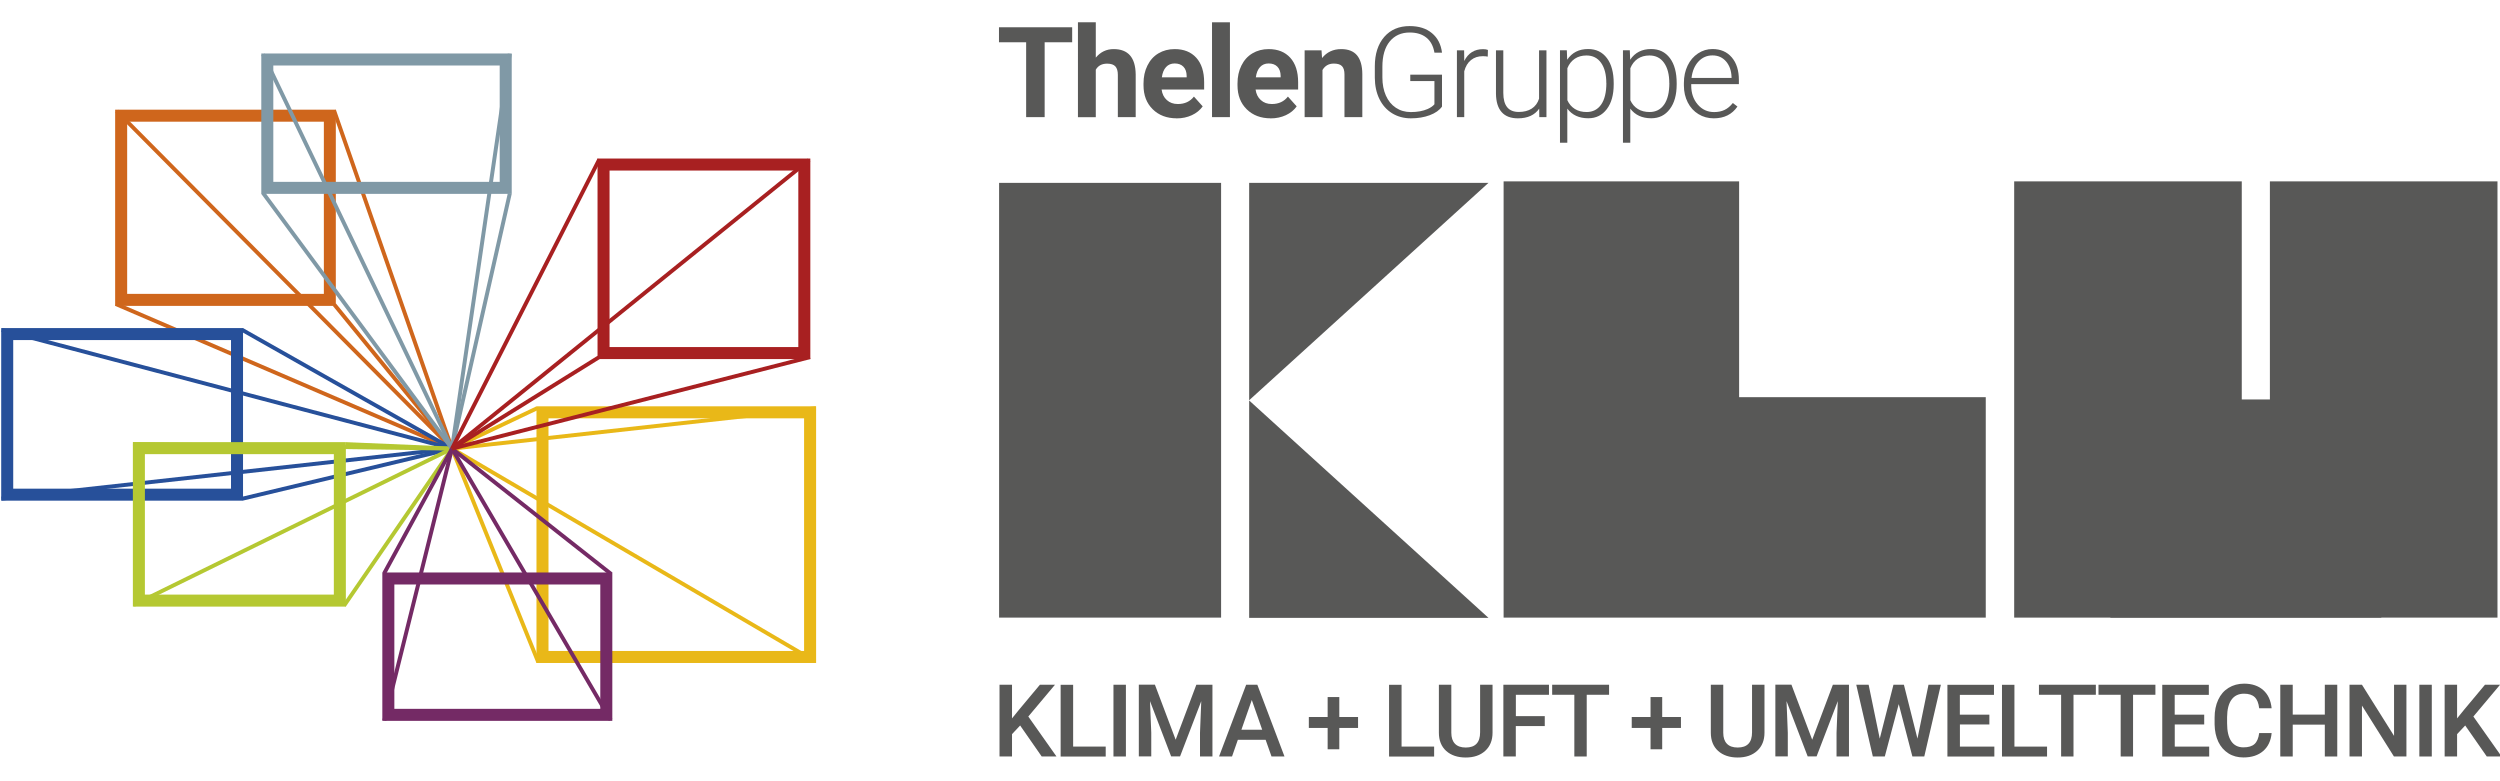 <?xml version="1.0" encoding="UTF-8"?>
<svg xmlns="http://www.w3.org/2000/svg" id="Ebene_1" data-name="Ebene 1" width="416" height="130" viewBox="0 0 416 130">
  <defs>
    <style>
      .cls-1 {
        fill: #e9b818;
      }

      .cls-2 {
        fill: #8099a6;
      }

      .cls-3 {
        fill: #b5c832;
      }

      .cls-4 {
        fill: #742a65;
      }

      .cls-5 {
        fill: #cf661c;
      }

      .cls-6 {
        fill: #a82021;
      }

      .cls-7 {
        fill: #27509a;
      }

      .cls-8 {
        fill: #585857;
      }

      .cls-9 {
        stroke: #b5c832;
      }

      .cls-9, .cls-10, .cls-11, .cls-12, .cls-13, .cls-14, .cls-15 {
        fill: none;
        stroke-miterlimit: 10;
        stroke-width: .66px;
      }

      .cls-10 {
        stroke: #8099a6;
      }

      .cls-11 {
        stroke: #742a65;
      }

      .cls-12 {
        stroke: #e9b818;
      }

      .cls-13 {
        stroke: #27509a;
      }

      .cls-14 {
        stroke: #a82021;
      }

      .cls-15 {
        stroke: #cf661c;
      }
    </style>
  </defs>
  <g>
    <line class="cls-15" x1="19.3" y1="50.6" x2="75.21" y2="74.65"></line>
    <line class="cls-15" x1="55.58" y1="18.36" x2="75.21" y2="74.65"></line>
    <line class="cls-15" x1="55.62" y1="50.67" x2="75.21" y2="74.65"></line>
    <path class="cls-5" d="m53.89,20.25v28.65H21.16v-28.65h32.72m2-2H19.16v32.65h36.72V18.25h0Z"></path>
    <line class="cls-15" x1="19.43" y1="18.49" x2="75.21" y2="74.65"></line>
  </g>
  <g>
    <line class="cls-13" x1="40.26" y1="54.87" x2="75.21" y2="74.65"></line>
    <line class="cls-13" x1="40.35" y1="82.98" x2="75.21" y2="74.65"></line>
    <line class="cls-13" x1=".3" y1="54.91" x2="75.21" y2="74.65"></line>
    <line class="cls-13" x1=".25" y1="82.97" x2="75.21" y2="74.65"></line>
    <path class="cls-7" d="m38.44,56.59v24.72H2.2v-24.72h36.24m2-2H.2v28.72h40.24v-28.72h0Z"></path>
  </g>
  <g>
    <path class="cls-3" d="m55.55,75.57v23.37h-31.44v-23.37h31.44m2-2H22.11v27.37h35.44v-27.37h0Z"></path>
    <line class="cls-9" x1="22.13" y1="73.9" x2="75.21" y2="74.65"></line>
    <line class="cls-9" x1="22.26" y1="100.65" x2="75.21" y2="74.65"></line>
    <line class="cls-9" x1="57.53" y1="73.9" x2="75.21" y2="74.65"></line>
    <line class="cls-9" x1="57.27" y1="100.76" x2="75.21" y2="74.65"></line>
  </g>
  <g>
    <path class="cls-2" d="m83.15,10.9v19.36h-37.67V10.9h37.67m2-2h-41.67v23.36h41.67V8.9h0Z"></path>
    <line class="cls-10" x1="75.21" y1="74.65" x2="43.74" y2="32.07"></line>
    <line class="cls-10" x1="75.21" y1="74.65" x2="43.78" y2="9.05"></line>
    <line class="cls-10" x1="84.82" y1="8.96" x2="75.21" y2="74.65"></line>
    <line class="cls-10" x1="84.83" y1="32.19" x2="75.21" y2="74.65"></line>
  </g>
  <g>
    <line class="cls-12" x1="75.21" y1="74.65" x2="89.57" y2="110.2"></line>
    <line class="cls-12" x1="75.21" y1="74.65" x2="135.63" y2="110.05"></line>
    <line class="cls-12" x1="75.21" y1="74.65" x2="89.41" y2="67.91"></line>
    <line class="cls-12" x1="135.76" y1="67.94" x2="75.21" y2="74.65"></line>
    <path class="cls-1" d="m133.8,69.61v38.71h-42.53v-38.71h42.53m2-2h-46.53v42.71h46.53v-42.71h0Z"></path>
  </g>
  <g>
    <line class="cls-11" x1="63.96" y1="119.88" x2="75.21" y2="74.65"></line>
    <line class="cls-11" x1="63.92" y1="95.41" x2="75.21" y2="74.65"></line>
    <line class="cls-11" x1="101.6" y1="119.79" x2="75.21" y2="74.65"></line>
    <line class="cls-11" x1="101.69" y1="95.51" x2="75.21" y2="74.65"></line>
    <path class="cls-4" d="m99.89,97.26v20.69h-34.27v-20.69h34.27m2-2h-38.27v24.69h38.27v-24.69h0Z"></path>
  </g>
  <g>
    <path class="cls-6" d="m132.84,28.38v29.37h-31.41v-29.37h31.41m2-2h-35.41v33.37h35.41V26.38h0Z"></path>
    <line class="cls-14" x1="99.72" y1="26.52" x2="75.21" y2="74.65"></line>
    <line class="cls-14" x1="134.63" y1="26.64" x2="75.21" y2="74.65"></line>
    <line class="cls-14" x1="75.21" y1="74.65" x2="134.77" y2="59.43"></line>
    <line class="cls-14" x1="99.62" y1="59.47" x2="75.21" y2="74.65"></line>
  </g>
  <rect class="cls-8" x="166.25" y="30.43" width="36.94" height="72.34"></rect>
  <polygon class="cls-8" points="207.86 66.6 207.86 30.43 247.68 30.43 207.86 66.6"></polygon>
  <polygon class="cls-8" points="207.86 66.64 207.86 102.81 247.68 102.81 207.86 66.64"></polygon>
  <polygon class="cls-8" points="289.39 66.09 289.39 30.18 250.2 30.18 250.2 102.77 265.47 102.77 289.39 102.77 330.43 102.77 330.43 66.09 289.39 66.09"></polygon>
  <polygon class="cls-8" points="415.58 30.18 377.71 30.18 377.71 66.47 373.03 66.47 373.03 30.18 335.16 30.18 335.16 102.77 351.17 102.77 351.17 102.81 396.25 102.81 396.25 102.77 415.58 102.77 415.58 30.18"></polygon>
  <g>
    <path class="cls-8" d="m169.75,120.72l-1.35,1.44v3.72h-2.08v-11.94h2.08v5.6l1.15-1.42,3.49-4.18h2.51l-4.44,5.29,4.69,6.65h-2.46l-3.59-5.16Z"></path>
    <path class="cls-8" d="m178.57,124.23h5.42v1.66h-7.5v-11.94h2.08v10.29Z"></path>
    <path class="cls-8" d="m187.35,125.88h-2.07v-11.94h2.07v11.94Z"></path>
    <path class="cls-8" d="m192.18,113.94l3.45,9.15,3.44-9.15h2.68v11.94h-2.07v-3.94l.21-5.27-3.53,9.2h-1.48l-3.52-9.2.21,5.26v3.94h-2.07v-11.94h2.69Z"></path>
    <path class="cls-8" d="m210.61,123.1h-4.63l-.97,2.78h-2.16l4.51-11.94h1.86l4.52,11.94h-2.16l-.98-2.78Zm-4.04-1.67h3.46l-1.73-4.95-1.73,4.95Z"></path>
    <path class="cls-8" d="m222.86,119.31h3.12v1.82h-3.12v3.55h-1.94v-3.55h-3.13v-1.82h3.13v-3.32h1.94v3.32Z"></path>
    <path class="cls-8" d="m233.22,124.23h5.42v1.66h-7.5v-11.94h2.08v10.29Z"></path>
    <path class="cls-8" d="m248.36,113.94v7.98c0,1.27-.41,2.28-1.22,3.02-.81.74-1.89,1.11-3.24,1.11s-2.45-.37-3.26-1.1c-.8-.73-1.21-1.74-1.21-3.04v-7.97h2.07v7.99c0,.8.2,1.41.61,1.83.4.42,1,.63,1.79.63,1.6,0,2.39-.84,2.39-2.53v-7.92h2.07Z"></path>
    <path class="cls-8" d="m257.04,120.82h-4.81v5.06h-2.07v-11.94h7.59v1.67h-5.51v3.55h4.81v1.66Z"></path>
    <path class="cls-8" d="m267.75,115.61h-3.72v10.27h-2.06v-10.27h-3.69v-1.67h9.47v1.67Z"></path>
    <path class="cls-8" d="m276.59,119.31h3.12v1.82h-3.12v3.55h-1.94v-3.55h-3.13v-1.82h3.13v-3.32h1.94v3.32Z"></path>
    <path class="cls-8" d="m293.61,113.94v7.98c0,1.27-.41,2.28-1.22,3.02-.81.74-1.89,1.11-3.24,1.11s-2.45-.37-3.26-1.1c-.8-.73-1.21-1.74-1.21-3.04v-7.97h2.07v7.99c0,.8.2,1.41.61,1.83.4.42,1,.63,1.79.63,1.6,0,2.39-.84,2.39-2.53v-7.92h2.07Z"></path>
    <path class="cls-8" d="m298.1,113.94l3.45,9.15,3.44-9.15h2.68v11.94h-2.07v-3.94l.21-5.27-3.53,9.2h-1.48l-3.52-9.2.21,5.26v3.94h-2.07v-11.94h2.69Z"></path>
    <path class="cls-8" d="m319.06,122.93l1.84-8.99h2.06l-2.76,11.94h-1.98l-2.27-8.72-2.32,8.72h-1.99l-2.76-11.94h2.06l1.85,8.97,2.28-8.97h1.74l2.26,8.99Z"></path>
    <path class="cls-8" d="m331.04,120.55h-4.91v3.68h5.73v1.66h-7.81v-11.94h7.75v1.67h-5.68v3.3h4.91v1.64Z"></path>
    <path class="cls-8" d="m335.21,124.23h5.42v1.66h-7.5v-11.94h2.07v10.29Z"></path>
    <path class="cls-8" d="m348.75,115.61h-3.72v10.27h-2.06v-10.27h-3.69v-1.67h9.47v1.67Z"></path>
    <path class="cls-8" d="m358.66,115.61h-3.72v10.27h-2.06v-10.27h-3.69v-1.67h9.47v1.67Z"></path>
    <path class="cls-8" d="m366.79,120.55h-4.91v3.68h5.73v1.66h-7.81v-11.94h7.75v1.67h-5.68v3.3h4.91v1.64Z"></path>
    <path class="cls-8" d="m378,121.99c-.12,1.28-.59,2.27-1.41,2.98s-1.91,1.07-3.27,1.07c-.95,0-1.79-.22-2.51-.68s-1.28-1.09-1.68-1.92c-.39-.83-.6-1.8-.62-2.9v-1.12c0-1.13.2-2.12.6-2.98.4-.86.97-1.52,1.72-1.98.75-.46,1.61-.7,2.59-.7,1.32,0,2.38.36,3.18,1.07.8.71,1.27,1.72,1.4,3.03h-2.07c-.1-.86-.35-1.48-.75-1.86-.4-.38-.99-.57-1.77-.57-.9,0-1.6.33-2.08.99s-.73,1.63-.74,2.9v1.06c0,1.29.23,2.28.69,2.96.46.68,1.14,1.02,2.03,1.02.82,0,1.43-.18,1.84-.55.41-.37.67-.98.78-1.83h2.07Z"></path>
    <path class="cls-8" d="m388.92,125.88h-2.07v-5.3h-5.34v5.3h-2.07v-11.94h2.07v4.97h5.34v-4.97h2.07v11.94Z"></path>
    <path class="cls-8" d="m400.43,125.88h-2.08l-5.32-8.47v8.47h-2.07v-11.94h2.07l5.34,8.51v-8.51h2.06v11.94Z"></path>
    <path class="cls-8" d="m404.65,125.88h-2.07v-11.94h2.07v11.94Z"></path>
    <path class="cls-8" d="m410.21,120.72l-1.35,1.44v3.72h-2.07v-11.94h2.07v5.6l1.15-1.42,3.49-4.18h2.51l-4.44,5.29,4.69,6.65h-2.46l-3.59-5.16Z"></path>
  </g>
  <g>
    <path class="cls-8" d="m178.41,7.03h-4.58v12.46h-3.08V7.03h-4.52v-2.49h12.18v2.49Z"></path>
    <path class="cls-8" d="m182.34,9.59c.79-.95,1.78-1.42,2.97-1.42,2.41,0,3.63,1.4,3.67,4.2v7.12h-2.97v-7.03c0-.64-.14-1.11-.41-1.41s-.73-.46-1.37-.46c-.87,0-1.5.33-1.89,1.01v7.9h-2.97V3.71h2.97v5.88Z"></path>
    <path class="cls-8" d="m195.8,19.69c-1.63,0-2.96-.5-3.98-1.5s-1.54-2.33-1.54-4v-.29c0-1.12.21-2.11.65-2.99.43-.88,1.04-1.56,1.83-2.03.79-.47,1.69-.71,2.71-.71,1.52,0,2.72.48,3.59,1.44.87.96,1.31,2.32,1.31,4.08v1.21h-7.08c.1.73.38,1.31.87,1.75.48.44,1.09.66,1.83.66,1.14,0,2.04-.41,2.68-1.24l1.46,1.63c-.45.63-1.05,1.12-1.81,1.47-.76.35-1.6.53-2.53.53Zm-.34-9.13c-.59,0-1.07.2-1.43.6-.37.4-.6.97-.7,1.71h4.13v-.24c-.01-.66-.19-1.17-.54-1.53s-.83-.54-1.46-.54Z"></path>
    <path class="cls-8" d="m204.66,19.49h-2.98V3.71h2.98v15.77Z"></path>
    <path class="cls-8" d="m211.44,19.69c-1.63,0-2.96-.5-3.98-1.5s-1.54-2.33-1.54-4v-.29c0-1.12.21-2.11.65-2.99.43-.88,1.04-1.56,1.83-2.03.79-.47,1.69-.71,2.71-.71,1.52,0,2.72.48,3.59,1.44.87.96,1.31,2.32,1.31,4.08v1.21h-7.08c.1.73.38,1.31.87,1.75.48.44,1.09.66,1.83.66,1.14,0,2.04-.41,2.68-1.24l1.46,1.63c-.45.63-1.05,1.12-1.81,1.47-.76.35-1.6.53-2.53.53Zm-.34-9.13c-.59,0-1.07.2-1.43.6-.37.4-.6.97-.7,1.71h4.13v-.24c-.01-.66-.19-1.17-.54-1.53s-.83-.54-1.46-.54Z"></path>
    <path class="cls-8" d="m219.9,8.38l.09,1.28c.79-.99,1.86-1.49,3.19-1.49,1.18,0,2.05.35,2.63,1.04.57.69.87,1.72.88,3.1v7.18h-2.97v-7.11c0-.63-.14-1.09-.41-1.37-.27-.29-.73-.43-1.37-.43-.84,0-1.46.36-1.88,1.07v7.84h-2.97v-11.11h2.79Z"></path>
    <path class="cls-8" d="m239.97,17.71c-.44.62-1.12,1.11-2.06,1.46-.93.35-1.98.52-3.14.52s-2.21-.28-3.12-.84c-.91-.56-1.62-1.36-2.12-2.38-.5-1.03-.75-2.2-.76-3.53v-1.89c0-2.07.53-3.71,1.57-4.91s2.46-1.8,4.22-1.8c1.54,0,2.78.39,3.72,1.18.94.78,1.5,1.86,1.67,3.24h-1.26c-.19-1.1-.63-1.93-1.34-2.5-.71-.57-1.63-.85-2.78-.85-1.4,0-2.5.5-3.32,1.49-.81.99-1.22,2.39-1.22,4.21v1.77c0,1.14.19,2.14.58,3.02s.94,1.55,1.66,2.03c.72.48,1.55.72,2.49.72,1.09,0,2.02-.17,2.8-.51.51-.23.88-.49,1.13-.79v-3.86h-4.02v-1.07h5.28v5.32Z"></path>
    <path class="cls-8" d="m247.56,9.42c-.26-.05-.54-.07-.83-.07-.77,0-1.41.21-1.95.64s-.91,1.05-1.13,1.87v7.63h-1.22v-11.11h1.2l.02,1.77c.65-1.31,1.7-1.97,3.13-1.97.34,0,.61.04.81.13l-.03,1.12Z"></path>
    <path class="cls-8" d="m256.12,18.08c-.74,1.07-1.92,1.61-3.54,1.61-1.19,0-2.09-.34-2.7-1.03-.62-.69-.93-1.71-.95-3.05v-7.23h1.22v7.08c0,2.12.86,3.17,2.57,3.17s2.91-.74,3.38-2.21v-8.04h1.23v11.11h-1.19l-.02-1.41Z"></path>
    <path class="cls-8" d="m268.52,14.04c0,1.73-.38,3.11-1.15,4.12-.77,1.02-1.79,1.52-3.08,1.52-1.52,0-2.68-.53-3.49-1.6v5.67h-1.22v-15.38h1.14l.06,1.57c.8-1.19,1.96-1.78,3.48-1.78,1.33,0,2.37.5,3.13,1.51.76,1.01,1.13,2.4,1.13,4.19v.18Zm-1.23-.22c0-1.42-.29-2.54-.87-3.36-.58-.82-1.39-1.23-2.43-1.23-.75,0-1.4.18-1.94.54-.54.36-.96.89-1.24,1.58v5.33c.29.64.71,1.12,1.26,1.46.55.34,1.2.5,1.94.5,1.03,0,1.84-.41,2.42-1.24.58-.83.87-2.02.87-3.59Z"></path>
    <path class="cls-8" d="m279,14.04c0,1.73-.38,3.11-1.15,4.12-.77,1.02-1.79,1.52-3.08,1.52-1.52,0-2.68-.53-3.49-1.6v5.67h-1.22v-15.38h1.14l.06,1.57c.8-1.19,1.96-1.78,3.48-1.78,1.33,0,2.37.5,3.13,1.51.76,1.01,1.13,2.4,1.13,4.19v.18Zm-1.23-.22c0-1.42-.29-2.54-.87-3.36-.58-.82-1.39-1.23-2.43-1.23-.75,0-1.4.18-1.94.54-.54.36-.96.89-1.24,1.58v5.33c.29.64.71,1.12,1.26,1.46.55.34,1.2.5,1.94.5,1.03,0,1.84-.41,2.42-1.24.58-.83.87-2.02.87-3.59Z"></path>
    <path class="cls-8" d="m285.18,19.69c-.94,0-1.8-.23-2.56-.7-.76-.46-1.36-1.12-1.78-1.95-.42-.83-.64-1.76-.64-2.8v-.44c0-1.07.21-2.03.62-2.89s.99-1.53,1.73-2.02c.74-.49,1.54-.73,2.4-.73,1.35,0,2.42.46,3.21,1.38.79.92,1.19,2.18,1.19,3.77v.69h-7.93v.24c0,1.26.36,2.31,1.08,3.15.72.84,1.63,1.26,2.73,1.26.66,0,1.24-.12,1.74-.36.5-.24.96-.62,1.37-1.15l.77.59c-.9,1.31-2.21,1.96-3.93,1.96Zm-.22-10.47c-.93,0-1.7.34-2.34,1.02-.63.68-1.02,1.59-1.15,2.73h6.66v-.13c-.03-1.07-.34-1.94-.91-2.61-.57-.67-1.33-1.01-2.26-1.01Z"></path>
  </g>
</svg>
